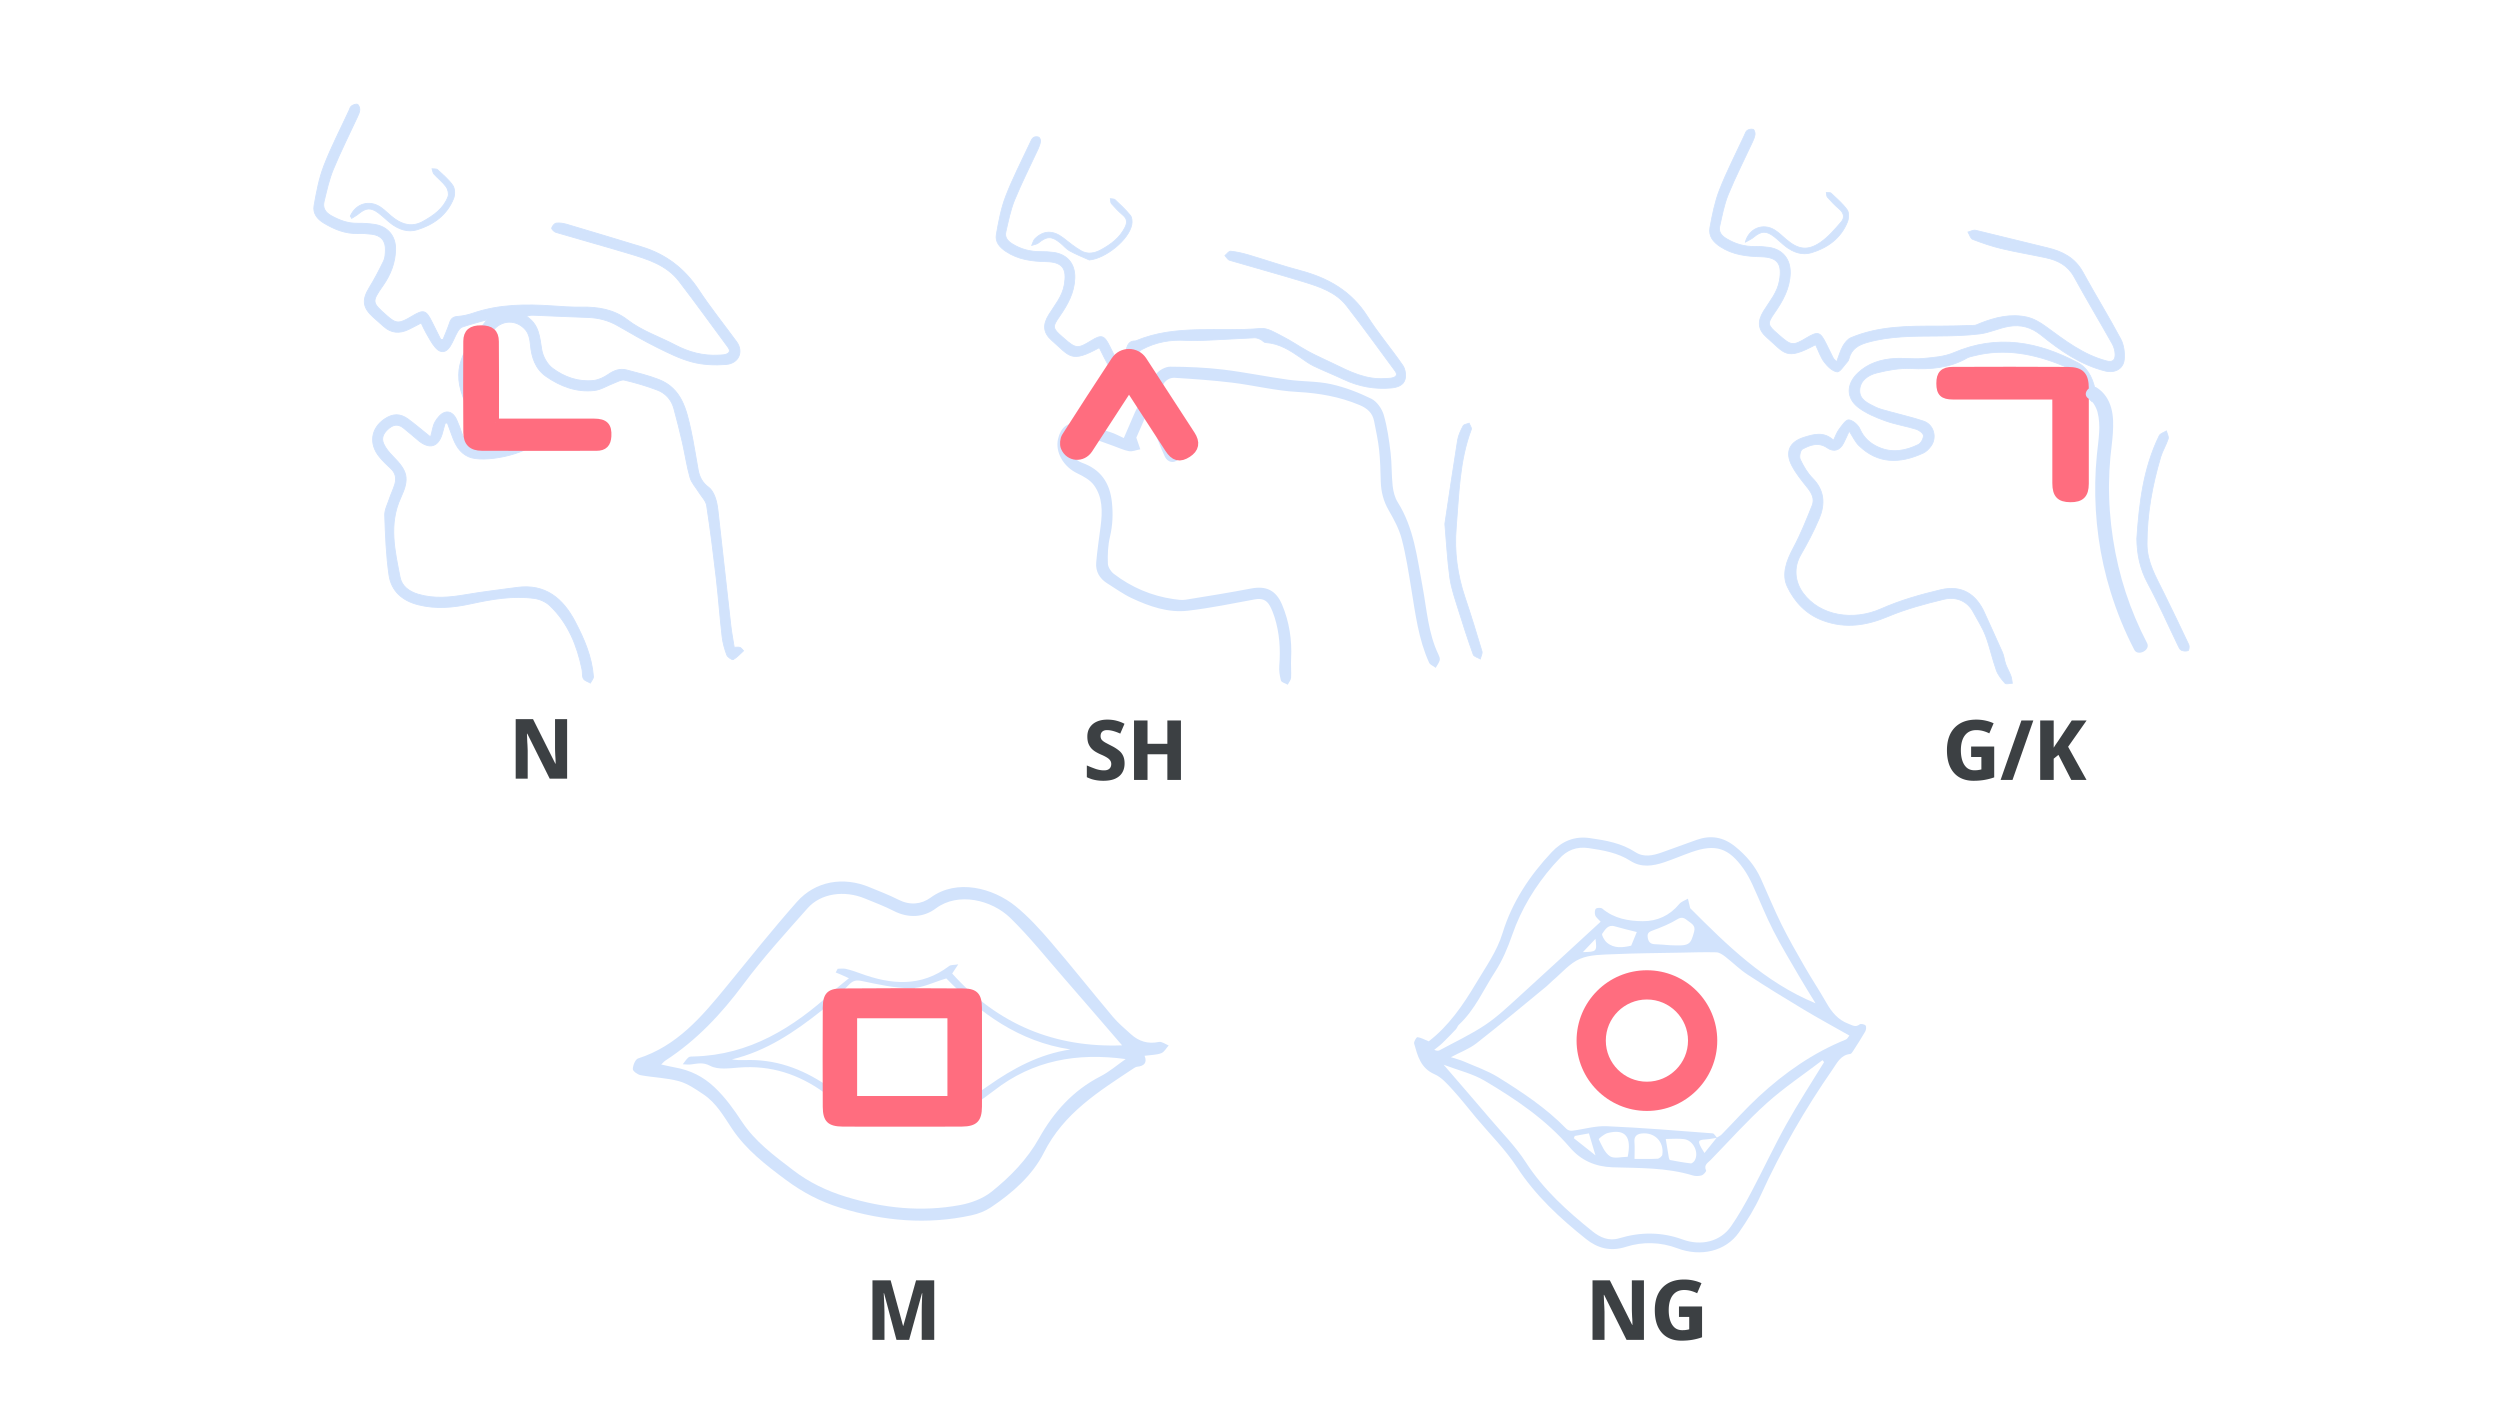 <svg width="1920" height="1080" fill="none" xmlns="http://www.w3.org/2000/svg"><path d="M1097.23 799.746c15-11.44 26.2-27.47 36.36-44.59 7.44-12.54 16.02-24.34 20.37-38.54 7.31-23.85 20.76-44.03 37.71-62.12 8.08-8.62 17.64-12.52 29.37-10.84 12.18 1.74 24.22 3.82 34.86 10.75 6.53 4.25 13.52 2.66 20.27.3 9-3.15 17.91-6.56 26.91-9.71 10.74-3.77 20.31-2.27 29.48 5.11 8.57 6.9 15.33 14.86 19.82 24.81 5.28 11.7 10.15 23.6 15.84 35.1 5.43 10.96 11.54 21.6 17.64 32.21 5.43 9.44 11.47 18.53 16.85 27.99 4.07 7.16 8.97 13.1 16.96 16.07 2.89 1.07 5.36 2.99 8.58.42.83-.67 3.75-.07 4.52.89.73.93.42 3.37-.31 4.65-2.87 5.04-6.05 9.89-9.18 14.77-.61.95-1.46 2.34-2.31 2.43-7.34.77-10.11 6.9-13.51 11.8-21.24 30.59-39.76 62.73-55.21 96.67-4.56 10.02-10.45 19.59-16.78 28.63-10.15 14.51-29.38 18.89-47.18 12.17-12.99-4.91-26.7-5.25-39.61-1.13-11.96 3.82-21.74 1.04-30.56-5.98-20.14-16.03-38.83-33.34-53.17-55.29-8.88-13.58-20.7-25.24-31.19-37.77-6.12-7.31-11.96-14.88-18.4-21.89-4.03-4.39-8.35-9.33-13.59-11.61-10.77-4.67-13.03-14.13-15.72-23.56-.39-1.39 1.77-5 2.53-4.93 2.47.21 4.82 1.65 8.65 3.19Zm221.3 73.92c1.23-.78 2.66-1.35 3.65-2.36 9.53-9.7 18.59-19.92 28.56-29.14 19.82-18.31 41.71-33.67 66.96-43.83.98-.4 1.57-1.78 2.61-3.03-12.15-6.9-23.85-13.24-35.25-20.08-14.49-8.69-28.89-17.54-43.01-26.79-6.11-4-11.34-9.31-17.16-13.79-1.97-1.52-4.48-3.21-6.79-3.27-9.28-.24-18.58.09-27.87.27-16.9.33-33.81.41-50.68 1.17-8.85.4-18.42.24-26.24 3.62-7.86 3.4-13.96 10.87-20.79 16.6-1.64 1.37-3.05 3.02-4.7 4.38-17.88 14.66-35.6 29.54-53.82 43.77-5.56 4.34-12.53 6.89-19.72 10.72 3.86 1.26 7.04 2.03 10 3.32 8.87 3.87 18.21 7.06 26.36 12.12 18.65 11.59 36.99 23.75 52.44 39.66.95.98 2.95 1.57 4.35 1.39 8.85-1.09 17.72-3.84 26.47-3.47 27.15 1.16 54.26 3.43 81.37 5.48 1.21.09 2.27 2.23 3.41 3.44-2.85.42-5.69 1.03-8.55 1.22-5.98.4-6.41 1.09-3.47 6.55.53.99 1.17 1.92 2.38 3.88 3.44-4.27 6.47-8.05 9.49-11.83Zm-89.22-165.79c-2.02-2.26-3.69-3.37-4.16-4.87-.5-1.57-.49-4.14.47-5.09.89-.88 3.96-.94 4.98-.08 9.05 7.64 20.07 9.57 31.12 9.64 10.97.07 20.66-4.33 27.96-13.19 1.57-1.9 4.39-2.77 6.64-4.11.59 2.47 1.18 4.93 1.75 7.32 28.21 28.25 57.06 56.85 96.28 73.04-4.22-6.91-8.33-13.39-12.17-20.01-6.92-11.93-14.1-23.73-20.37-36-5.83-11.41-10.5-23.41-15.89-35.05-1.95-4.22-4.17-8.4-6.84-12.18-11.48-16.22-21.51-19.39-40.11-12.84-6.97 2.46-13.77 5.41-20.78 7.76-8.71 2.92-17.67 4.29-25.94-1.02-9.85-6.33-20.9-8.18-32.09-9.84-9.24-1.37-16.87 1.51-22.96 8.56-1.4 1.62-2.96 3.09-4.37 4.71-13.73 15.81-24.44 33.3-31.37 53.22-3.43 9.84-7.56 19.75-13.2 28.44-8.96 13.79-15.51 29.31-27.9 40.78-.96.89-1.3 2.44-2.21 3.41-3.41 3.63-6.88 7.23-10.46 10.69-1.92 1.85-4.12 3.4-6.19 5.09 1.92.91 3.13.88 4.09.36 11.76-6.37 23.98-12.07 35.06-19.47 9.48-6.33 17.86-14.39 26.35-22.09 20.74-18.82 41.28-37.86 62.31-57.18Zm171.6 107.83c-.42-.5-.84-.99-1.26-1.49-14.34 10.94-29.46 21.02-42.83 33.04-15.16 13.63-28.76 28.99-43.02 43.6-2.17 2.22-5.53 3.81-3.51 8.12.3.63-1.97 3.28-3.44 3.72-2.12.64-4.76.68-6.89.03-20.07-6.15-40.88-5.57-61.44-6.24-13.54-.44-24.41-5.4-32.82-15.21-18.43-21.47-41.48-37.03-65.41-51.22-9.25-5.49-20.25-8.03-31.56-12.33 12.67 14.72 24.25 28.02 35.67 41.47 9.32 10.97 19.62 21.35 27.37 33.35 13.68 21.21 31.94 37.6 51.24 53.11 5.77 4.63 12.46 7.78 20.6 5.32 16.28-4.92 32.56-4.92 48.7.97 14.32 5.22 29 1.55 37.11-10.12 5.75-8.27 10.74-17.13 15.46-26.05 9.19-17.35 17.48-35.18 27.04-52.31 9.06-16.26 19.28-31.87 28.99-47.76Zm-118.46-89.78c14.99.65 15.85.03 18.67-10.53 1.26-4.72-2.23-6.19-4.8-8.21-2.29-1.8-4.37-3.51-8.11-1.2-5.69 3.51-12.05 6.07-18.36 8.4-2.92 1.08-4.91 1.84-4.43 5.37.44 3.28 1.82 5.29 5.45 5.39 3.87.11 7.72.51 11.58.78Zm-32.38 162.5c3.08-14.91-1.34-21.76-15.28-18.29-2.68.67-7.16 4.42-6.95 4.84 2.34 4.7 4.54 10.37 8.6 13.02 3.23 2.11 8.96.43 13.63.43Zm5.25 1.61c6.13 0 11.93.19 17.69-.15 1.32-.08 3.46-1.85 3.65-3.08 1.5-9.99-6.03-17.49-16.02-16.27-3.92.48-5.74 2.49-5.38 6.67.32 3.8.06 7.66.06 12.83Zm23.98-15.3c.95 5.85 1.6 10.03 2.34 14.19.13.71.51 1.88.94 1.97 5.3 1 10.61 1.99 15.96 2.59.95.11 2.5-1.34 3.1-2.44 3.3-6.06-1.21-15.25-8.22-16.19-4.49-.61-9.11-.12-14.12-.12Zm-22.24-158.94c-6.13-1.57-11.6-2.8-16.97-4.39-5.3-1.57-7.4 2.73-9.57 5.67-.7.95 1.62 5.15 3.5 6.77 5.56 4.77 12.19 3.93 18.74 2.43 1.41-3.45 2.79-6.8 4.3-10.48Zm-36.77 154.64c-3.47.63-7.18 1.3-10.88 1.97-.23.58-.47 1.16-.7 1.74 5.5 4.36 10.99 8.72 16.61 13.17-1.75-5.88-3.25-10.9-5.03-16.88Zm5.05-149.41c-3.55 3.74-6.32 6.65-9.69 10.2 10.63-.21 10.92-.5 9.69-10.2Z" fill="#D2E3FC"/><path d="M1264.83 767.606c17.41 0 31.57 14.16 31.57 31.57s-14.16 31.57-31.57 31.57-31.57-14.16-31.57-31.57 14.16-31.57 31.57-31.57Zm0-22.45c-29.84 0-54.02 24.19-54.02 54.02 0 29.84 24.19 54.02 54.02 54.02 29.84 0 54.02-24.19 54.02-54.02.01-29.83-24.18-54.02-54.02-54.02Z" fill="#FF6D7F"/><path d="M1262.54 1029h-13.37l-17.22-34.56h-.25l.12 3.264c.05 1.067.09 2.155.13 3.266.09 1.06.15 2.15.19 3.26.05 1.07.09 2.16.13 3.27v21.5h-9.21v-45.696h13.31l17.15 34.236h.19c0-1.06-.02-2.11-.06-3.13-.04-1.07-.11-2.11-.19-3.14-.05-1.06-.09-2.11-.13-3.13-.04-1.07-.07-2.14-.07-3.2v-21.636h9.28V1029Zm26.91-25.66h17.73v23.68c-2.22.81-4.65 1.45-7.3 1.92-2.64.47-5.52.7-8.64.7-4.18 0-7.81-.9-10.88-2.69-3.03-1.79-5.37-4.44-7.04-7.93-1.62-3.5-2.43-7.81-2.43-12.93 0-4.78.85-8.919 2.56-12.418 1.75-3.499 4.29-6.208 7.62-8.128 3.37-1.92 7.48-2.88 12.35-2.88 2.47 0 4.86.256 7.17.768 2.3.512 4.35 1.195 6.14 2.048l-3.33 7.744a26.593 26.593 0 0 0-4.67-1.792c-1.66-.469-3.44-.704-5.31-.704-2.61 0-4.8.64-6.59 1.92-1.75 1.28-3.08 3.093-3.97 5.44-.86 2.302-1.28 5.032-1.28 8.192 0 2.99.38 5.63 1.15 7.94.77 2.3 1.92 4.11 3.46 5.44 1.53 1.28 3.47 1.92 5.82 1.92.68 0 1.34-.03 1.98-.07.64-.08 1.24-.17 1.8-.25.59-.13 1.1-.24 1.53-.32v-9.54h-7.87v-8.06Z" fill="#3C4043"/><path d="M879.04 810.834c2.15 5.27-.2 7.85-5.63 8.41-.89.09-1.81.59-2.59 1.11-26.69 17.75-53.78 34.28-69.18 64.99-8.68 17.3-24.07 30.84-40.57 41.86-4.4 2.94-9.74 5.02-14.95 6.15-34.06 7.41-67.55 4.47-100.72-5.76-15.32-4.72-28.86-11.78-41.85-21.44-15.49-11.52-30.54-23.12-41.3-39.22-6.43-9.62-12.09-19.81-21.93-26.4-5.94-3.98-12.15-8.33-18.88-10.18-9.47-2.6-19.58-2.79-29.32-4.58-2.38-.44-6.15-3.13-6.12-4.73.05-2.84 1.93-7.48 4.07-8.16 29.81-9.54 48.83-32.01 67.61-54.97 17.92-21.92 35.59-44.07 54.34-65.28 14.2-16.06 35.76-19.63 55.79-11.25 7.41 3.1 14.98 5.9 22.1 9.55 8.82 4.53 17.66 3.69 24.88-1.6 20.12-14.75 47.89-7.35 65.15 6.62 9.84 7.97 18.55 17.54 26.83 27.19 16.3 18.99 31.83 38.64 47.94 57.8 4.07 4.85 9.04 8.97 13.75 13.25 6.15 5.59 13.17 7.79 21.61 6.02 2.2-.46 4.97 1.73 7.47 2.7-1.87 2.05-3.38 5.06-5.69 5.93-3.63 1.38-7.82 1.31-12.81 1.99Zm-147.76-63.16c35.14 39.14 78.76 57.08 130.5 55.15-15.05-17.42-29.88-34.74-44.88-51.92-13.48-15.45-26.31-31.6-40.95-45.88-14.24-13.89-40.04-20.25-57.29-7.32-9.28 6.96-21 7.69-32.32 1.87-7.12-3.66-14.69-6.47-22.11-9.53-15.78-6.52-33.84-4.01-43.95 7.41-16.89 19.07-34.12 37.98-49.29 58.38-16.99 22.83-35.94 43.09-59.85 58.61-1.01.65-1.8 1.64-3.35 3.08 4.23.92 7.4 1.71 10.6 2.28 11.66 2.09 21.54 6.85 30.41 15.26 8.36 7.93 14.74 16.89 20.98 26.36 10.14 15.39 24.75 26.09 39.28 37.21 12.53 9.59 25.89 15.96 40.7 20.5 28.73 8.8 57.91 11.83 87.48 6.37 8.52-1.57 17.68-4.96 24.32-10.29 14.33-11.49 27.26-24.66 36.43-41.05 11.28-20.16 26.2-36.77 47.2-47.55 6.89-3.54 12.91-8.79 19.33-13.25-37.31-5.05-71.2.9-100.95 24.08-19.13 14.91-39.9 26.16-65.28 25.25-24.18-.87-45.78-9.44-65.05-23.39-19.77-14.32-41.18-21.33-65.64-19.43-7.42.57-16.16 1.86-22.11-1.29-5.84-3.09-9.98-1.63-15.04-1.07-1.99.22-4.05-.09-6.07-.15 1.44-1.81 2.67-3.86 4.4-5.31.92-.77 2.71-.64 4.12-.68 42.81-1.09 76.3-22.07 106.66-49.79 3.63-3.31 7.57-6.28 12.43-10.29-3.83-1.74-5.03-2.31-6.25-2.83-1.3-.56-2.62-1.07-3.93-1.6.51-.95 1.03-1.91 1.54-2.86 2.07 0 4.22-.37 6.18.08 3.67.85 7.28 2.04 10.82 3.35 23.75 8.79 46.9 10.97 68.63-5.55 1.23-.94 3.38-.67 6.96-1.27-2.32 3.52-3.42 5.2-4.66 7.06Zm90.81 58.3c-39.7-5.97-69.64-28.14-95.31-54.54-9.83 2.88-18.58 7.5-27.33 7.5-12.5.01-25.09-2.96-37.47-5.5-4.3-.88-6.77-.45-9.78 2.64-6.74 6.92-13.5 13.94-21.05 19.92-20.76 16.46-42.53 31.32-69.06 37.61 3.31.55 6.49.66 9.66.54 23.29-.93 43.75 6.37 63.03 19.36 11.41 7.69 24.21 13.68 37.01 18.88 17.2 6.99 35.65 6.93 52.81 1.07 12.24-4.18 23.55-11.94 34.29-19.5 19.22-13.49 39.3-24.35 63.2-27.98Z" fill="#D2E3FC"/><path d="M693.06 865.264c-15.25 0-30.51.08-45.76-.03-11.34-.08-15.37-3.96-15.42-15.15-.12-25.49-.12-50.97.01-76.46.05-10.28 3.67-14.39 13.88-14.48 31.42-.28 62.84-.29 94.26-.02 10.44.09 14.09 4.4 14.12 15 .07 25.26.08 50.52 0 75.77-.04 11.12-4.14 15.23-15.31 15.32-15.27.14-30.53.05-45.78.05Zm-34.79-23.54h69.35v-59.7h-69.35v59.7Z" fill="#FF6D7F"/><path d="m688.488 1029-9.536-35.84h-.256l.192 3.84c.085 1.707.171 3.54.256 5.5.085 1.92.128 3.67.128 5.25V1029h-9.216v-45.696h13.952l9.536 34.946h.192l9.792-34.946h13.952V1029h-9.6v-21.63c0-1.45.021-3.12.064-4.99.043-1.88.107-3.652.192-5.316l.192-3.84h-.256L698.216 1029h-9.728Z" fill="#3C4043"/><path d="M1420.19 331.1c-1.62 3.48-2.86 6.519-4.39 9.403-2.89 5.458-7.4 6.916-12.53 3.414-6.77-4.63-13.11-2.133-19.01 1.016-1.6.851-2.61 5.834-1.66 7.867 2.43 5.171 5.45 10.409 9.44 14.441 9.27 9.37 9.79 19.955 5.09 31.037-4.06 9.569-8.94 18.85-14.16 27.855-5.53 9.558-4.62 20.574 1.85 29.358 12.96 17.623 38.38 21.59 59.84 12.076 14.56-6.463 30.2-10.938 45.75-14.629 16.1-3.812 27.35 3.138 33.93 18.143 4.41 10.055 9.2 19.955 13.58 30.031 1.22 2.796 1.42 6.033 2.46 8.928 1.11 3.083 2.83 5.955 3.99 9.027.67 1.779.75 3.779 1.1 5.668-1.91.056-4.74.951-5.57.033-2.69-2.983-5.42-6.364-6.76-10.087-3.13-8.674-4.96-17.823-8.24-26.43-2.46-6.441-6.32-12.364-9.62-18.485-4.07-7.558-12.4-11.933-22.37-9.513-14.43 3.513-28.96 7.37-42.61 13.104-16.63 6.994-32.63 9.646-50.06 3.304-13.2-4.807-22.03-14.441-27.54-25.988-4.6-9.635-.64-20.131 4.55-29.832 5.61-10.475 10.04-21.612 14.48-32.661 1.95-4.84-.16-9.282-3.43-13.37-4.33-5.414-8.82-10.894-12.05-16.982-5.58-10.552-2.13-18.463 9.34-22.01 7.34-2.265 15.07-4.663 22.54 2.287 1.54-3.094 2.5-6.011 4.25-8.342 2.17-2.873 5.22-7.547 7.47-7.315 3.15.321 7.21 3.879 8.59 7.05 3.04 6.994 8.11 11.303 14.64 14.109 10.33 4.464 20.55 2.553 30.2-2.198 2.05-1.017 3.98-4.575 3.9-6.884-.07-1.724-3.23-4.143-5.45-4.828-7.9-2.453-16.19-3.724-23.93-6.53-7.16-2.597-14.53-5.646-20.52-10.188-9.58-7.281-9.34-18.054-.44-26.517 7.8-7.425 17.61-10.464 28.05-11.127 7.33-.464 14.76.663 22.04-.022 7.97-.74 16.41-1.359 23.6-4.453 33.35-14.319 64.81-8.463 95.31 7.779 8.96 4.773 12.2 14.242 13.89 23.777.3 1.702-2.07 3.879-3.22 5.834-1.39-1.491-3.64-2.806-4-4.519-2.21-10.563-7.45-18.485-17.73-22.739-22.3-9.215-45.11-13.822-69.11-7.635-1.68.431-3.49.741-4.96 1.591-13.49 7.779-28.02 8.795-43.26 8.099-8.69-.397-17.71 1.227-26.22 3.392-6.35 1.625-12.7 5.713-12.97 13.27-.26 7.304 6.39 10.055 11.88 12.817 3.23 1.625 6.88 2.453 10.41 3.437 8.9 2.508 17.96 4.508 26.71 7.447 7.87 2.64 10.63 12.485 5.75 19.203-1.55 2.133-3.63 4.287-5.97 5.359-18.36 8.463-35.06 8.176-49.39-5.746-2.93-2.817-4.69-6.894-7.46-11.126Z" fill="#D2E3FC" stroke="#D2E3FC" stroke-width=".631" stroke-miterlimit="10"/><path d="M1394.35 264.75c-22.96 12.364-23.24 6.74-37.4-5.547-6.97-6.055-7.4-12.319-2.57-20.175 4.62-7.525 10.58-14.232 12.21-23.469 2.26-12.894-1.24-18.032-14.23-18.363-11-.276-21.46-1.448-31.07-7.679-5.7-3.68-9.25-8.287-8.06-14.751 1.8-9.789 3.75-19.756 7.36-28.982 5.57-14.198 12.58-27.821 19.01-41.677.65-1.392 1.13-3.171 2.26-3.944 1.21-.84 3.29-1.249 4.62-.796.85.298 1.57 2.585 1.4 3.856-.26 2.055-1.16 4.088-2.05 6.011-6.18 13.336-12.9 26.44-18.47 40.031-3.18 7.756-4.72 16.231-6.59 24.462-.95 4.188 1.1 7.094 4.96 9.447 6.85 4.166 14.03 6.276 22.02 6.111 3.47-.078 6.98.165 10.43.629 10.86 1.459 17.06 9.028 16.76 20.021-.32 11.558-5.62 21.038-12.01 30.242-5.85 8.408-5.5 9.414 2.35 16.253.44.387.88.762 1.32 1.149 9.08 7.978 10.47 8.11 20.68 1.989 8.96-5.381 10.64-4.873 15.34 4.607 1.8 3.636 3.56 7.304 5.4 10.917.33.652 1.02 1.116 2.55 2.74 1.72-4.486 2.77-8.486 4.73-11.977 1.45-2.564 3.68-5.425 6.26-6.508 21.43-9.027 44.15-8.972 66.85-8.906 9.29.023 18.58-.265 27.86-.585 1.45-.044 2.87-.928 4.29-1.492 11.7-4.652 23.77-7.657 36.27-4.817 5.05 1.149 10 4.044 14.26 7.16 14.56 10.607 28.72 21.678 46.64 26.451 5.04 1.348 6.71-.84 6.67-4.917-.04-2.762-.87-5.8-2.23-8.22-9.65-17.182-19.78-34.098-29.26-51.379-4.88-8.883-12.62-12.75-21.79-14.728-11.35-2.442-22.83-4.32-34.11-7.016-7.49-1.79-14.83-4.32-22.02-7.105-1.67-.641-2.41-3.657-3.58-5.58 1.97-.497 4.13-1.79 5.89-1.37 18.4 4.343 36.71 9.083 55.11 13.458 11.56 2.751 21.21 7.624 27.27 18.684 9.46 17.292 19.84 34.087 29.11 51.467 2.37 4.431 3.12 10.408 2.67 15.502-.66 7.425-7.34 10.784-14.58 8.983-18.93-4.729-34.5-15.624-49.27-27.546-7.66-6.187-15.74-8.309-24.81-6.74-7.55 1.304-14.75 4.829-22.31 5.779-10.69 1.337-21.56 1.547-32.35 1.635-18.22.133-36.42-.088-54.18 4.961-6.58 1.879-11.97 4.95-13.83 12.154-.23.917-.62 1.923-1.25 2.597-2.64 2.851-5.74 8.132-8.02 7.812-3.64-.509-7.39-4.276-9.88-7.569-2.83-3.768-4.34-8.53-6.63-13.27ZM1641.06 413.78c1.83-27.236 4.98-54.24 17.24-79.222.83-1.69 3.62-2.419 5.5-3.59.52 2.033 1.92 4.342 1.38 6.043-1.51 4.763-4.3 9.127-5.73 13.911-6.45 21.756-10.53 43.843-10.53 66.715 0 14.165 6.9 25.468 12.74 37.379 6.54 13.347 13.04 26.705 19.36 40.163.58 1.227.17 4.188-.55 4.486-1.49.608-3.7.42-5.22-.298-1.18-.564-1.93-2.321-2.58-3.691-7.75-15.988-14.9-32.285-23.31-47.897-5.84-10.806-8.12-21.988-8.3-33.999Z" fill="#D2E3FC" stroke="#D2E3FC" stroke-width=".631" stroke-miterlimit="10"/><path d="M1340.37 186.003c2.96-10.883 13.75-14.773 22.43-9.458 3.26 2 6.04 4.806 8.98 7.314 9.18 7.834 16.43 9.05 26.33 2.288 6.04-4.133 10.98-10.022 15.87-15.613 2.9-3.326 2.15-6.994-1.52-10.077-3.25-2.729-6.16-5.878-9.01-9.038-.7-.773-.56-2.309-.8-3.491 1.23.11 2.9-.265 3.59.398 4.36 4.121 9.03 8.076 12.44 12.905 1.51 2.121 1.26 6.53.17 9.237-5.08 12.552-15.25 19.888-27.73 23.645-6.95 2.099-13.84-.298-19.65-4.762-3.06-2.354-5.78-5.16-8.84-7.525-6.22-4.817-9.98-4.552-16.03.509-1.47 1.259-3.37 2.022-6.23 3.668Z" fill="#D2E3FC" stroke="#D2E3FC" stroke-width=".631" stroke-miterlimit="10"/><path d="M1578.15 304.858h-7.48c-23.59 0-47.19.022-70.78-.011-8.06-.011-10.79-2.685-10.8-10.364-.01-7.535 2.88-10.707 10.69-10.729 29.49-.11 58.99-.165 88.48.034 10.36.066 13.93 4.032 13.96 14.408.05 24.418.05 48.848 0 73.266-.02 8.85-3.58 12.331-12.2 12.254-8.54-.078-11.82-3.503-11.84-12.596-.05-19.579-.01-39.158-.01-58.737-.02-2.265-.02-4.519-.02-7.525Z" fill="#FF6D7F" stroke="#FF6D7F" stroke-width="3.975" stroke-miterlimit="10"/><path d="M1649.01 494.008c-13.29-25.502-21.89-51.909-26.25-80.294-1.06-6.928-1.86-13.9-2.36-20.894-.27-3.58-.46-7.16-.57-10.74-.05-1.712-.09-3.425-.11-5.137-.01-.895-.02-1.79-.02-2.685v-1.249c0-.331 0-.652.01-.983.08-7.005.43-14.01 1.08-20.994.58-6.154 1.52-12.275 1.9-18.452.4-6.375.46-13.015-1.27-19.225-1.83-6.563-5.31-11.911-11.06-15.679-2.26-1.491-6.06.022-7.48 2.055-1.61 2.31-1.32 4.796 1.05 6.354 1.03.674-.74-.619.21.143.23.188.48.365.71.553.5.409.97.84 1.42 1.304.41.408.8.839 1.16 1.281.04.045.73.94.28.332-.43-.575.35.53.42.641.62.961 1.17 1.966 1.64 3.016.26.586.49 1.171.71 1.779.1.276.2.552.29.829-.37-1.149.02.143.09.386.7 2.553 1.07 5.171 1.26 7.801.1 1.337.14 2.674.15 4.011 0 .243-.01 1.127 0 .143-.01.387-.01.774-.02 1.161-.02.784-.05 1.558-.09 2.331-.31 5.922-1.19 11.778-1.77 17.668-.7 6.971-1.12 13.977-1.24 20.982-.52 28.473 3.36 56.925 11.8 84.139 4.75 15.347 10.78 30.252 18.22 44.505 2.72 5.249 12.57.166 9.84-5.082Z" fill="#D2E3FC"/><path d="M1513.82 573.336h17.73v23.68c-2.22.811-4.65 1.451-7.29 1.92-2.65.469-5.53.704-8.64.704-4.19 0-7.81-.896-10.88-2.688-3.03-1.792-5.38-4.437-7.04-7.936-1.63-3.499-2.44-7.808-2.44-12.928 0-4.779.86-8.917 2.56-12.416 1.75-3.499 4.29-6.208 7.62-8.128 3.37-1.92 7.49-2.88 12.35-2.88 2.48 0 4.87.256 7.17.768s4.35 1.195 6.14 2.048l-3.32 7.744a26.398 26.398 0 0 0-4.68-1.792c-1.66-.469-3.43-.704-5.31-.704-2.6 0-4.8.64-6.59 1.92-1.75 1.28-3.07 3.093-3.97 5.44-.85 2.304-1.28 5.035-1.28 8.192 0 2.987.39 5.632 1.15 7.936.77 2.304 1.92 4.117 3.46 5.44 1.54 1.28 3.48 1.92 5.82 1.92.69 0 1.35-.021 1.99-.064a85.42 85.42 0 0 0 1.79-.256c.6-.128 1.11-.235 1.54-.32V581.4h-7.88v-8.064Zm47.78-20.032-16 45.696h-9.15l16-45.696h9.15ZM1602.45 599h-11.71l-9.86-19.264-3.64 2.944V599h-10.37v-45.696h10.37v20.928c.55-.896 1.13-1.792 1.72-2.688.64-.896 1.26-1.792 1.86-2.688l10.3-15.552h11.4l-14.21 20.224L1602.45 599Z" fill="#3C4043"/><path d="M879.261 319.571c-2.627 6.012-5.255 12.023-7.237 16.535 1.303 3.799 2.102 6.131 2.912 8.475-2.617.492-5.376 1.752-7.818 1.303-4.029-.745-7.84-2.639-11.76-3.997-8.376-2.891-16.622-6.34-25.206-8.431-7.435-1.807-11.892 3.799-9.527 11.201 1.665 5.212 4.851 9.417 10.293 11.377 13.961 5.037 20.849 14.958 22.403 29.729.953 9.022.603 17.519-1.478 26.345-1.588 6.712-1.861 13.895-1.62 20.826.098 2.858 2.431 6.439 4.829 8.278 13.61 10.425 29.005 16.994 46.021 19.491 3.165.46 6.494.974 9.581.482 16.808-2.672 33.616-5.431 50.337-8.607 11.135-2.124 18.483 1.084 23.114 12.144 5.497 13.085 7.578 26.87 6.833 41.083-.252 4.884.241 9.8-.011 14.673-.076 1.544-1.445 3.011-2.223 4.522-1.522-.865-4.084-1.456-4.38-2.628-.908-3.581-1.522-7.424-1.215-11.081 1.051-12.789.186-25.338-3.69-37.602-.964-3.044-2.168-6.077-3.712-8.869-2.595-4.675-6.548-6.143-11.99-5.135-17.114 3.164-34.207 6.712-51.464 8.716-15.012 1.741-29.225-3.231-42.693-9.527-6.647-3.109-12.691-7.511-18.943-11.431-5.595-3.504-8.65-8.738-8.125-15.253.767-9.384 2.223-18.702 3.416-28.054 1.435-11.234 1.632-22.556-5.354-32.017-3.022-4.084-8.289-6.942-13.063-9.23-10.183-4.884-16.622-15.779-14.3-25.699 1.949-8.366 7.106-12.801 15.548-11.377 8.125 1.358 16.031 4.204 23.936 6.701 3.559 1.128 6.888 3.011 10.731 4.741 3-6.964 5.913-13.654 8.782-20.355 3.219-7.534 6.581-8.64 12.767-3.165 3.701 3.274 6.34 7.742 10.03 11.673-1.971-4.49-3.372-9.351-6.033-13.392-4.96-7.544-6.066-17.235-.58-24.352 2.201-2.858 6.832-5.442 10.336-5.431 13.414.065 26.904.591 40.219 2.179 16.895 2.014 33.594 5.507 50.456 7.84 10.847 1.5 22.067 1.029 32.687 3.372 10.61 2.344 21.04 6.373 30.82 11.158 4.15 2.037 7.9 7.479 9.24 12.111 2.72 9.362 4.05 19.184 5.23 28.907 1 8.431.64 17.027 1.58 25.469.5 4.369 1.66 9.099 3.97 12.757 12.39 19.698 14.8 42.233 18.93 64.275 3.33 17.804 4.34 36.123 12.4 52.832.55 1.161 1.16 2.694.85 3.811-.5 1.796-1.74 3.372-2.67 5.048-1.48-1.117-3.66-1.906-4.33-3.384-8.07-17.804-10.4-37.01-13.53-56.03-2.15-13.052-4.13-26.192-7.48-38.959-2.04-7.742-6.04-15.111-10.07-22.119-3.92-6.821-5.72-13.873-5.96-21.582-.25-8.124-.38-16.293-1.25-24.363-.81-7.489-2.44-14.891-3.89-22.304-1.27-6.527-5.44-10.195-11.58-12.768-15.41-6.46-31.26-9.209-47.994-10.107-16.731-.886-33.254-5.08-49.952-7.117-14.629-1.785-29.368-2.792-44.084-3.723-8.18-.514-13.72 8.902-8.596 15.538 7.939 10.293 8.158 23.005 12.516 34.36 1.204 3.143.69 7.676-.657 10.895-2.146 5.147-8.048 5.059-10.424.011-3.285-6.986-5.848-14.3-8.892-21.396-1.434-3.328-3.263-6.493-4.916-9.734l-2.07.361Z" fill="#D2E3FC" stroke="#D2E3FC" stroke-width="1.246" stroke-miterlimit="10"/><path d="M844.255 267.013c-21.834 12.055-22.524 6.657-36.408-5.508-6.767-5.924-7.172-12.023-2.42-19.732 4.533-7.347 10.337-13.917 11.914-22.95 2.179-12.571-1.26-17.608-13.994-17.87-10.972-.23-21.374-1.544-30.835-7.851-4.905-3.274-8.344-7.359-7.336-12.998 1.763-9.942 3.613-20.082 7.227-29.455 5.365-13.906 12.274-27.199 18.57-40.744.701-1.522 1.391-3.285 2.617-4.248.953-.745 2.946-.843 4.118-.362.821.34 1.576 2.201 1.434 3.263-.274 2.026-1.029 4.041-1.894 5.913-6.023 13.042-12.582 25.864-18.013 39.146-3.175 7.763-4.796 16.194-6.701 24.418-.953 4.095 1.117 6.898 4.862 9.23 6.865 4.26 14.136 6.088 22.096 5.979 3.209-.044 6.45.164 9.625.591 10.611 1.435 16.677 8.826 16.381 19.589-.307 11.301-5.497 20.564-11.749 29.554-5.716 8.223-5.376 9.209 2.288 15.888l1.282 1.117c8.946 7.851 10.478 7.982 20.706 1.664 7.938-4.905 10.03-4.281 14.267 4.26 2.157 4.347 4.325 8.694 6.493 13.041l1.665.131c1.522-3.668 3.328-7.249 4.5-11.026 1.106-3.603 2.584-6.296 6.833-6.209.186 0 .383-.033.558-.098 30.933-13.02 63.892-6.548 95.854-9.505 5.388-.492 11.454 3.46 16.797 6.165 6.877 3.482 13.239 7.971 20.028 11.651 6.11 3.306 12.52 6.055 18.77 9.121 12.78 6.263 25.49 12.712 40.39 11.497 1.7-.142 3.44-.077 5.07-.471 3.01-.723 4.3-2.409 2.16-5.31-12.38-16.71-24.47-33.627-37.25-50.019-8.29-10.643-20.92-14.717-33.21-18.505-18.783-5.782-37.781-10.895-56.625-16.49-1.424-.428-2.398-2.366-3.57-3.603 1.468-1.193 3.055-3.515 4.38-3.372 4.665.492 9.307 1.565 13.819 2.901 13.238 3.909 26.301 8.464 39.638 11.99 21.428 5.672 39.298 15.779 51.578 35.149 8.27 13.052 18.41 24.922 27.19 37.678 1.87 2.705 2.61 7.238 1.83 10.446-1.18 4.895-6.02 6.482-10.75 6.909-12.72 1.15-24.84-1.094-36.43-6.547-7.69-3.614-15.6-6.735-23.25-10.425-3.53-1.708-6.75-4.128-9.993-6.383-8.125-5.639-16.37-10.874-26.706-11.52-1.402-.087-2.628-1.828-4.085-2.485-1.39-.624-2.989-1.237-4.467-1.183-10.205.438-20.4 1.15-30.605 1.599-7.369.318-14.782.854-22.118.394-11.87-.733-23.06 1.336-33.485 6.822-2.715 1.434-4.763 4.391-6.712 6.953-1.347 1.763-1.883 4.117-2.978 6.088-4.698 8.497-9.603 8.979-15.198.953-3.176-4.544-5.333-9.855-8.158-15.231ZM1109.63 402.341c3.33-22.141 6.38-43.241 9.78-64.275.63-3.822 2.43-7.556 4.27-11.027.62-1.161 3.02-1.38 4.61-2.037.62 1.61 2.16 3.57 1.7 4.786-9.17 24.319-9.45 49.963-11.59 75.345-1.54 18.374.85 36.134 6.72 53.577 4.63 13.753 8.9 27.626 13.04 41.522.5 1.686-.81 3.898-1.28 5.869-1.89-1.128-4.9-1.84-5.47-3.439-4.08-11.344-7.8-22.819-11.36-34.338-2.5-8.103-5.42-16.228-6.59-24.56-1.94-13.95-2.65-28.076-3.83-41.423Z" fill="#D2E3FC" stroke="#D2E3FC" stroke-width=".623" stroke-miterlimit="10"/><path d="M836.601 199.682c-5.059-2.299-10.26-4.325-15.1-7.007-2.748-1.522-4.84-4.205-7.347-6.231-6.537-5.278-10.205-5.113-16.589.121-1.336 1.095-3.438 1.259-5.179 1.85.777-1.697 1.171-3.778 2.409-5.015 6.657-6.635 14.048-6.679 21.855-.613 4.446 3.449 8.826 7.084 13.688 9.855 4.927 2.803 10.161 1.96 15.176-.778 7.621-4.15 14.344-9.11 18.385-17.103 1.861-3.69 1.872-6.625-1.522-9.516-3.165-2.682-6.045-5.737-8.804-8.847-.745-.843-.558-2.508-.799-3.789 1.193.219 2.781.011 3.526.712 4.117 3.898 8.321 7.774 11.869 12.165 1.292 1.599 1.489 4.72 1.073 6.931-2.179 11.695-20.224 26.159-32.641 27.265Z" fill="#D2E3FC" stroke="#D2E3FC" stroke-width=".623" stroke-miterlimit="10"/><path d="M867.074 296.073c-1.303 1.906-2.31 3.329-3.263 4.785-9.482 14.564-18.91 29.149-28.436 43.69-4.347 6.635-13.687 6.033-16.786-1.325-.887-2.091-.504-5.617.734-7.577 12.428-19.546 25.118-38.938 37.82-58.308 4.676-7.128 15.133-7.128 19.786-.022 12.417 18.987 24.758 38.018 37.076 57.06 3.668 5.672 2.858 9.712-2.376 13.106-5.639 3.647-9.22 2.782-13.205-3.339-9.384-14.432-18.735-28.886-28.108-43.328-.942-1.446-1.949-2.858-3.242-4.742Z" fill="#FF6D7F" stroke="#FF6D7F" stroke-width="8" stroke-miterlimit="10"/><path d="M863.68 586.328c0 2.688-.597 5.035-1.792 7.04s-3.008 3.563-5.44 4.672c-2.389 1.067-5.419 1.6-9.088 1.6-1.707 0-3.285-.107-4.736-.32a28.806 28.806 0 0 1-4.096-.896 36.147 36.147 0 0 1-3.84-1.536v-9.024c2.176.939 4.395 1.813 6.656 2.624 2.304.768 4.48 1.152 6.528 1.152 1.323 0 2.389-.213 3.2-.64.811-.427 1.408-1.003 1.792-1.728.384-.725.576-1.557.576-2.496 0-1.152-.32-2.133-.96-2.944-.597-.811-1.493-1.557-2.688-2.24-1.195-.725-2.667-1.451-4.416-2.176a35.005 35.005 0 0 1-3.776-1.92 15.296 15.296 0 0 1-3.328-2.624c-.981-1.067-1.771-2.347-2.368-3.84-.555-1.493-.832-3.285-.832-5.376 0-2.731.64-5.056 1.92-6.976 1.28-1.963 3.072-3.456 5.376-4.48 2.304-1.024 4.992-1.536 8.064-1.536 2.517 0 4.843.277 6.976.832a28.72 28.72 0 0 1 6.208 2.368l-3.264 7.552c-1.877-.853-3.669-1.515-5.376-1.984-1.664-.469-3.285-.704-4.864-.704-1.067 0-1.963.192-2.688.576a4.015 4.015 0 0 0-1.664 1.6c-.341.683-.512 1.493-.512 2.432 0 1.067.277 1.984.832 2.752.597.725 1.515 1.451 2.752 2.176a172.41 172.41 0 0 0 4.736 2.496c2.133 1.067 3.947 2.197 5.44 3.392 1.536 1.152 2.688 2.539 3.456 4.16.811 1.621 1.216 3.627 1.216 6.016ZM906.963 599h-10.432v-19.712h-15.232V599h-10.368v-45.696h10.368v17.92h15.232v-17.92h10.432V599Z" fill="#3C4043"/><path d="M330.683 335.623c1.303-4.702 1.689-8.539 3.43-11.615 1.658-2.929 4.327-6.193 7.288-7.256 4.139-1.481 7.465 1.564 9.248 5.463 1.543 3.378 2.826 6.892 4.025 10.406 3.243 9.488 8.685 13.971 18.538 12.824 8.435-.98 16.651-3.743 25.315-6.881-22.886-4.025-37.941-15.963-44.479-38.286-6.86-23.376 7.549-38.432 20.019-54.749-6.371 1.835-12.793 3.503-19.059 5.63-1.533.522-2.868 2.378-3.744 3.931-2.022 3.576-3.388 7.549-5.619 10.979-3.212 4.942-7.226 5.401-11.125.991-2.93-3.306-4.974-7.434-7.236-11.292-1.366-2.336-2.409-4.848-3.816-7.726-3.514 1.825-6.558 3.514-9.686 5.005-6.84 3.263-13.294 2.971-19.122-2.336-2.617-2.377-5.307-4.671-7.945-7.038-8.289-7.444-8.883-13.356-3.118-22.76 4.067-6.632 7.674-13.576 11.063-20.582 1.136-2.367 1.199-5.359 1.314-8.091.302-7.267-3.295-11.49-10.51-12.345-3.503-.417-7.069-.719-10.593-.584-9.655.355-17.996-3.117-26.087-7.945-5.297-3.159-8.644-7.642-7.591-13.491 1.856-10.322 3.785-20.842 7.539-30.57 5.567-14.43 12.751-28.245 19.257-42.32.574-1.242.939-2.858 1.929-3.556 1.272-.897 3.378-1.773 4.577-1.293 1.053.427 1.887 2.763 1.814 4.212-.093 1.877-1.021 3.774-1.845 5.547-6.172 13.367-12.824 26.525-18.444 40.121-3.253 7.882-5.067 16.379-7.111 24.71-1.21 4.932.876 8.414 5.588 11.01 6.35 3.493 12.741 5.891 20.092 5.745 4.306-.083 8.664.219 12.929.845 10.155 1.491 16.473 8.893 16.296 19.153-.177 10.301-3.732 19.372-9.686 27.89-8.831 12.658-8.529 12.877 3.076 23.157 7.069 6.267 9.311 6.308 19.247.303 8.831-5.328 10.749-4.786 15.264 4.316 2.242 4.515 4.504 9.009 6.756 13.513.595.031 1.179.052 1.773.083 1.678-4.233 3.555-8.414 4.984-12.73 1.053-3.191 2.606-4.744 6.224-4.995 4.066-.281 8.174-1.251 12.043-2.575 19.976-6.808 40.506-6.933 61.213-5.484 7.246.511 14.534 1.032 21.791.897 12.751-.24 25.148 1.876 35.168 9.633 11.26 8.717 24.533 12.971 36.784 19.425 10.468 5.515 21.52 8.508 33.427 7.83 1.762-.104 3.576-.083 5.255-.542 3.284-.897 3.962-2.815 1.845-5.672-12.501-16.87-24.731-33.948-37.534-50.589-9.645-12.532-24.242-16.922-38.568-21.238-18.6-5.599-37.336-10.75-55.968-16.265-1.366-.407-3.42-2.534-3.201-3.316.427-1.522 2.116-3.587 3.503-3.764 2.628-.323 5.495.167 8.091.928 19.205 5.682 38.379 11.49 57.533 17.318 18.569 5.651 32.916 16.599 43.707 32.927 9.071 13.731 19.403 26.639 29.152 39.922 5.568 7.601 1.772 16.724-8.237 17.485-8.476.647-17.443.292-25.617-1.835-9.384-2.44-18.34-6.913-27.109-11.26-10.291-5.109-20.258-10.885-30.216-16.63-7.162-4.14-14.763-6.121-23-6.392-13.94-.458-27.88-1.167-41.81-1.731-1.668-.062-3.347.136-5.609.772 9.999 6.141 10.353 15.952 11.98 25.753.855 5.14 4.17 11.146 8.268 14.222 9.029 6.766 19.789 10.603 31.394 9.394 3.857-.396 7.913-2.284 11.156-4.536 4.504-3.107 9.071-4.942 14.347-3.555 8.341 2.2 16.796 4.233 24.804 7.371 17.506 6.861 21.124 23.053 24.606 38.922 2.221 10.145 3.691 20.446 5.589 30.664 1 5.38 3.367 9.811 8.038 13.21 2.19 1.595 3.754 4.504 4.765 7.132 1.251 3.263 1.929 6.819 2.325 10.311 3.368 29.632 6.579 59.274 9.936 88.906.616 5.422 1.679 10.802 2.586 16.484 1.867 0 3.305-.344 4.421.104 1.074.428 1.804 1.689 2.69 2.586-2.575 2.325-4.932 5.046-7.882 6.725-.793.459-4.338-1.845-4.953-3.503-1.71-4.557-3.065-9.394-3.618-14.222-1.71-14.816-2.752-29.715-4.473-44.531-2.168-18.705-4.504-37.399-7.371-56.01-.553-3.618-3.879-6.809-5.964-10.176-2.325-3.785-5.651-7.267-6.829-11.375-2.492-8.644-3.733-17.631-5.745-26.421-2.054-8.956-4.244-17.881-6.704-26.733-1.846-6.621-6.308-11.594-12.606-13.992-8.226-3.128-16.734-5.62-25.294-7.653-2.377-.563-5.411 1.314-8.06 2.304-5.067 1.887-9.936 5.119-15.118 5.693-13.638 1.501-26.045-3.18-37.034-10.864-8.248-5.766-11.177-14.722-12.022-24.596-.323-3.722-1.23-8.06-3.472-10.823-6.975-8.581-19.049-8.268-25.576.803-5.766 8.018-14.034 14.18-16.651 24.627-4.838 19.268 5.683 40.507 24.492 46.867 6.026 2.033 12.553 2.544 18.767 4.066 2.763.678 5.745 1.679 7.82 3.462.949.813.761 4.577-.302 5.817-8.248 9.645-41.039 16.672-52.56 11.511-7.048-3.159-10.28-9.373-12.699-16.202-1.157-3.253-2.377-6.486-3.566-9.718l-1.637.063c-.604 2.127-1.282 4.243-1.803 6.402-2.941 12.292-10.406 14.544-19.904 6.047-3.222-2.878-6.663-5.505-9.937-8.31-3.649-3.128-7.319-3.462-11.177-.417-4.024 3.18-6.714 7.173-4.431 12.209 1.564 3.451 4.16 6.621 6.871 9.342 11.5 11.563 13.127 17.131 6.277 31.947-9.457 20.435-4.536 40.808-.584 61.129 1.345 6.903 6.871 10.99 13.909 13.085 12.292 3.66 24.418 2.419 36.753.292 12.949-2.231 26.024-3.722 39.046-5.515 21.854-3.003 35.429 8.456 44.781 26.316 6.924 13.221 12.887 26.952 14.013 42.133.115 1.595-1.543 3.315-2.377 4.973-1.845-1.095-4.4-1.762-5.338-3.378-1.084-1.866-.563-4.588-1.032-6.881-3.806-18.591-10.719-35.752-24.69-49.119-3.003-2.878-7.642-4.994-11.782-5.568-16.598-2.283-32.895.605-49.087 4.129-13.356 2.909-26.65 4.181-40.267.709-12.438-3.169-20.696-10.635-22.468-22.906-2.179-15.077-2.742-30.435-3.264-45.689-.146-4.254 2.2-8.643 3.608-12.897 1.23-3.712 2.992-7.257 4.118-11 1.397-4.65.584-8.841-3.253-12.313-3.055-2.763-6.026-5.683-8.622-8.863-8.196-10.04-6.434-21.947 4.108-29.048 6.255-4.212 11.865-4.368 18.027.115 5.484 4.045 10.676 8.508 17.245 13.752Z" fill="#D2E3FC" stroke="#D2E3FC" stroke-width=".679" stroke-miterlimit="10"/><path d="M269.063 165.914c4.285-9.572 14.618-12.679 23.324-6.725 3.712 2.533 6.787 5.984 10.437 8.633 6.808 4.942 14.002 6.672 21.978 2.252 8.258-4.577 15.807-9.884 19.258-19.018.803-2.127-.052-5.714-1.47-7.663-2.617-3.618-6.319-6.423-9.342-9.77-.866-.959-.949-2.627-1.387-3.962 1.397.188 3.253-.146 4.098.636 4.18 3.858 8.716 7.58 11.854 12.209 1.616 2.388 1.71 6.997.584 9.853-5.046 12.783-15.42 20.217-28.057 24.096-7.048 2.158-14.044-.24-19.956-4.744-3.43-2.617-6.454-5.777-9.937-8.321-5.692-4.16-9.446-3.805-14.878.668-1.689 1.386-3.66 2.439-5.495 3.638-.344-.604-.677-1.199-1.011-1.782Z" fill="#D2E3FC" stroke="#D2E3FC" stroke-width=".679" stroke-miterlimit="10"/><path d="M380.5 324.186h7.455c22.771 0 45.553-.053 68.324.031 8.299.031 11 2.94 10.541 10.77-.334 5.787-2.836 8.508-8.706 8.519-29.34.083-58.669.104-88.009-.021-7.82-.032-11.5-3.566-11.563-11.344-.187-23.334-.167-46.679-.021-70.024.042-6.839 3.525-9.592 10.99-9.55 7.403.031 10.833 2.784 10.906 9.696.187 18.132.083 36.263.094 54.395-.011 2.283-.011 4.535-.011 7.528Z" fill="#FF6D7F" stroke="#FF6D7F" stroke-width="5.432" stroke-miterlimit="10"/><path d="M435.544 598h-13.376l-17.216-34.56h-.256c.043 1.067.085 2.155.128 3.264.043 1.067.085 2.155.128 3.264.085 1.067.149 2.155.192 3.264.043 1.067.085 2.155.128 3.264V598h-9.216v-45.696h13.312l17.152 34.24h.192c0-1.067-.021-2.112-.064-3.136a73.863 73.863 0 0 0-.192-3.136c-.043-1.067-.085-2.112-.128-3.136a79.436 79.436 0 0 1-.064-3.2v-21.632h9.28V598Z" fill="#3C4043"/></svg>